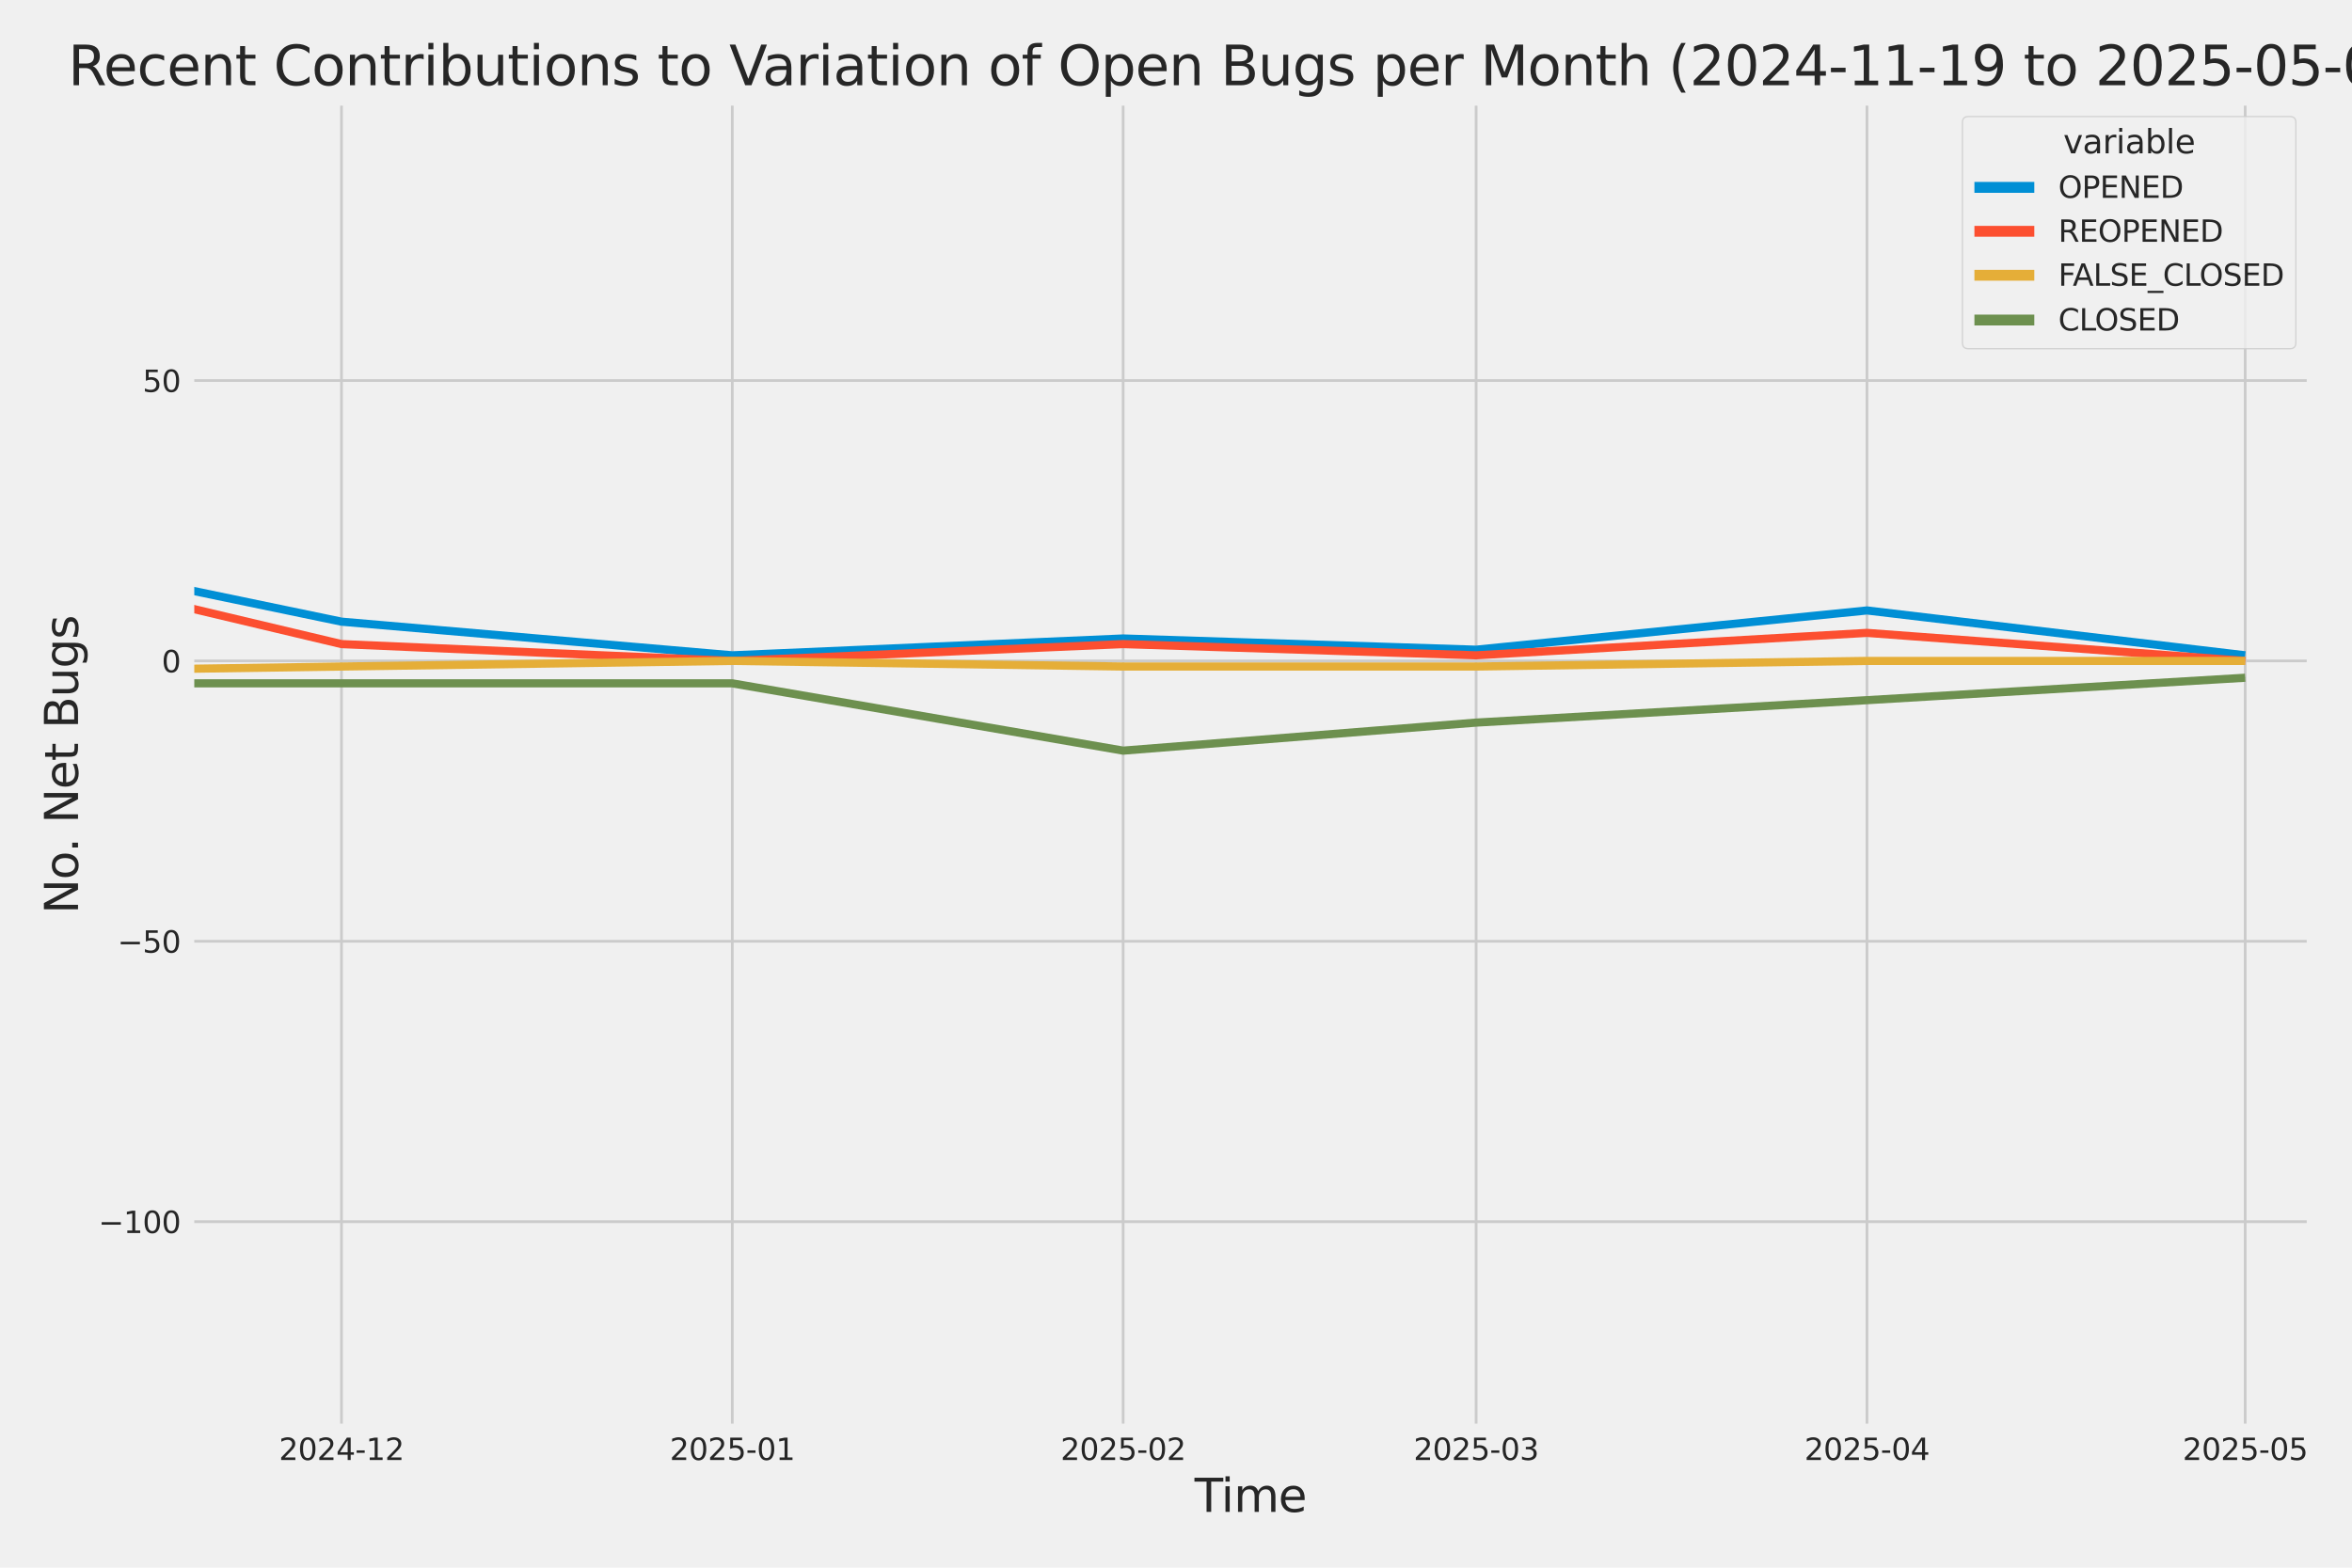<?xml version="1.0" encoding="utf-8" standalone="no"?>
<!DOCTYPE svg PUBLIC "-//W3C//DTD SVG 1.1//EN"
  "http://www.w3.org/Graphics/SVG/1.1/DTD/svg11.dtd">
<svg xmlns:xlink="http://www.w3.org/1999/xlink" width="864pt" height="576pt" viewBox="0 0 864 576" xmlns="http://www.w3.org/2000/svg" version="1.1">
 <defs>
  <style type="text/css">*{stroke-linejoin: round; stroke-linecap: butt}</style>
 </defs>
 <g id="figure_1">
  <g id="patch_1">
   <path d="M 0 576 
L 864 576 
L 864 0 
L 0 0 
z
" style="fill: #f0f0f0"/>
  </g>
  <g id="axes_1">
   <g id="patch_2">
    <path d="M 69.87 524.58 
L 848.88 524.58 
L 848.88 37.32 
L 69.87 37.32 
z
" style="fill: #f0f0f0"/>
   </g>
   <g id="matplotlib.axis_1">
    <g id="xtick_1">
     <g id="line2d_1">
      <path d="M 125.445 524.58 
L 125.445 37.32 
" clip-path="url(#p276706353c)" style="fill: none; stroke: #cbcbcb"/>
     </g>
     <g id="text_1">
      <!-- 2024-12 -->
      <g style="fill: #262626" transform="translate(102.464 536.438)scale(0.11 -0.11)">
       <defs>
        <path id="DejaVuSans-32" d="M 1228 531 
L 3431 531 
L 3431 0 
L 469 0 
L 469 531 
Q 828 903 1448 1529 
Q 2069 2156 2228 2338 
Q 2531 2678 2651 2914 
Q 2772 3150 2772 3378 
Q 2772 3750 2511 3984 
Q 2250 4219 1831 4219 
Q 1534 4219 1204 4116 
Q 875 4013 500 3803 
L 500 4441 
Q 881 4594 1212 4672 
Q 1544 4750 1819 4750 
Q 2544 4750 2975 4387 
Q 3406 4025 3406 3419 
Q 3406 3131 3298 2873 
Q 3191 2616 2906 2266 
Q 2828 2175 2409 1742 
Q 1991 1309 1228 531 
z
" transform="scale(0.016)"/>
        <path id="DejaVuSans-30" d="M 2034 4250 
Q 1547 4250 1301 3770 
Q 1056 3291 1056 2328 
Q 1056 1369 1301 889 
Q 1547 409 2034 409 
Q 2525 409 2770 889 
Q 3016 1369 3016 2328 
Q 3016 3291 2770 3770 
Q 2525 4250 2034 4250 
z
M 2034 4750 
Q 2819 4750 3233 4129 
Q 3647 3509 3647 2328 
Q 3647 1150 3233 529 
Q 2819 -91 2034 -91 
Q 1250 -91 836 529 
Q 422 1150 422 2328 
Q 422 3509 836 4129 
Q 1250 4750 2034 4750 
z
" transform="scale(0.016)"/>
        <path id="DejaVuSans-34" d="M 2419 4116 
L 825 1625 
L 2419 1625 
L 2419 4116 
z
M 2253 4666 
L 3047 4666 
L 3047 1625 
L 3713 1625 
L 3713 1100 
L 3047 1100 
L 3047 0 
L 2419 0 
L 2419 1100 
L 313 1100 
L 313 1709 
L 2253 4666 
z
" transform="scale(0.016)"/>
        <path id="DejaVuSans-2d" d="M 313 2009 
L 1997 2009 
L 1997 1497 
L 313 1497 
L 313 2009 
z
" transform="scale(0.016)"/>
        <path id="DejaVuSans-31" d="M 794 531 
L 1825 531 
L 1825 4091 
L 703 3866 
L 703 4441 
L 1819 4666 
L 2450 4666 
L 2450 531 
L 3481 531 
L 3481 0 
L 794 0 
L 794 531 
z
" transform="scale(0.016)"/>
       </defs>
       <use xlink:href="#DejaVuSans-32"/>
       <use xlink:href="#DejaVuSans-30" x="63.623"/>
       <use xlink:href="#DejaVuSans-32" x="127.246"/>
       <use xlink:href="#DejaVuSans-34" x="190.869"/>
       <use xlink:href="#DejaVuSans-2d" x="254.492"/>
       <use xlink:href="#DejaVuSans-31" x="290.576"/>
       <use xlink:href="#DejaVuSans-32" x="354.199"/>
      </g>
     </g>
    </g>
    <g id="xtick_2">
     <g id="line2d_2">
      <path d="M 269.012 524.58 
L 269.012 37.32 
" clip-path="url(#p276706353c)" style="fill: none; stroke: #cbcbcb"/>
     </g>
     <g id="text_2">
      <!-- 2025-01 -->
      <g style="fill: #262626" transform="translate(246.032 536.438)scale(0.11 -0.11)">
       <defs>
        <path id="DejaVuSans-35" d="M 691 4666 
L 3169 4666 
L 3169 4134 
L 1269 4134 
L 1269 2991 
Q 1406 3038 1543 3061 
Q 1681 3084 1819 3084 
Q 2600 3084 3056 2656 
Q 3513 2228 3513 1497 
Q 3513 744 3044 326 
Q 2575 -91 1722 -91 
Q 1428 -91 1123 -41 
Q 819 9 494 109 
L 494 744 
Q 775 591 1075 516 
Q 1375 441 1709 441 
Q 2250 441 2565 725 
Q 2881 1009 2881 1497 
Q 2881 1984 2565 2268 
Q 2250 2553 1709 2553 
Q 1456 2553 1204 2497 
Q 953 2441 691 2322 
L 691 4666 
z
" transform="scale(0.016)"/>
       </defs>
       <use xlink:href="#DejaVuSans-32"/>
       <use xlink:href="#DejaVuSans-30" x="63.623"/>
       <use xlink:href="#DejaVuSans-32" x="127.246"/>
       <use xlink:href="#DejaVuSans-35" x="190.869"/>
       <use xlink:href="#DejaVuSans-2d" x="254.492"/>
       <use xlink:href="#DejaVuSans-30" x="290.576"/>
       <use xlink:href="#DejaVuSans-31" x="354.199"/>
      </g>
     </g>
    </g>
    <g id="xtick_3">
     <g id="line2d_3">
      <path d="M 412.58 524.58 
L 412.58 37.32 
" clip-path="url(#p276706353c)" style="fill: none; stroke: #cbcbcb"/>
     </g>
     <g id="text_3">
      <!-- 2025-02 -->
      <g style="fill: #262626" transform="translate(389.6 536.438)scale(0.11 -0.11)">
       <use xlink:href="#DejaVuSans-32"/>
       <use xlink:href="#DejaVuSans-30" x="63.623"/>
       <use xlink:href="#DejaVuSans-32" x="127.246"/>
       <use xlink:href="#DejaVuSans-35" x="190.869"/>
       <use xlink:href="#DejaVuSans-2d" x="254.492"/>
       <use xlink:href="#DejaVuSans-30" x="290.576"/>
       <use xlink:href="#DejaVuSans-32" x="354.199"/>
      </g>
     </g>
    </g>
    <g id="xtick_4">
     <g id="line2d_4">
      <path d="M 542.254 524.58 
L 542.254 37.32 
" clip-path="url(#p276706353c)" style="fill: none; stroke: #cbcbcb"/>
     </g>
     <g id="text_4">
      <!-- 2025-03 -->
      <g style="fill: #262626" transform="translate(519.274 536.438)scale(0.11 -0.11)">
       <defs>
        <path id="DejaVuSans-33" d="M 2597 2516 
Q 3050 2419 3304 2112 
Q 3559 1806 3559 1356 
Q 3559 666 3084 287 
Q 2609 -91 1734 -91 
Q 1441 -91 1130 -33 
Q 819 25 488 141 
L 488 750 
Q 750 597 1062 519 
Q 1375 441 1716 441 
Q 2309 441 2620 675 
Q 2931 909 2931 1356 
Q 2931 1769 2642 2001 
Q 2353 2234 1838 2234 
L 1294 2234 
L 1294 2753 
L 1863 2753 
Q 2328 2753 2575 2939 
Q 2822 3125 2822 3475 
Q 2822 3834 2567 4026 
Q 2313 4219 1838 4219 
Q 1578 4219 1281 4162 
Q 984 4106 628 3988 
L 628 4550 
Q 988 4650 1302 4700 
Q 1616 4750 1894 4750 
Q 2613 4750 3031 4423 
Q 3450 4097 3450 3541 
Q 3450 3153 3228 2886 
Q 3006 2619 2597 2516 
z
" transform="scale(0.016)"/>
       </defs>
       <use xlink:href="#DejaVuSans-32"/>
       <use xlink:href="#DejaVuSans-30" x="63.623"/>
       <use xlink:href="#DejaVuSans-32" x="127.246"/>
       <use xlink:href="#DejaVuSans-35" x="190.869"/>
       <use xlink:href="#DejaVuSans-2d" x="254.492"/>
       <use xlink:href="#DejaVuSans-30" x="290.576"/>
       <use xlink:href="#DejaVuSans-33" x="354.199"/>
      </g>
     </g>
    </g>
    <g id="xtick_5">
     <g id="line2d_5">
      <path d="M 685.822 524.58 
L 685.822 37.32 
" clip-path="url(#p276706353c)" style="fill: none; stroke: #cbcbcb"/>
     </g>
     <g id="text_5">
      <!-- 2025-04 -->
      <g style="fill: #262626" transform="translate(662.842 536.438)scale(0.11 -0.11)">
       <use xlink:href="#DejaVuSans-32"/>
       <use xlink:href="#DejaVuSans-30" x="63.623"/>
       <use xlink:href="#DejaVuSans-32" x="127.246"/>
       <use xlink:href="#DejaVuSans-35" x="190.869"/>
       <use xlink:href="#DejaVuSans-2d" x="254.492"/>
       <use xlink:href="#DejaVuSans-30" x="290.576"/>
       <use xlink:href="#DejaVuSans-34" x="354.199"/>
      </g>
     </g>
    </g>
    <g id="xtick_6">
     <g id="line2d_6">
      <path d="M 824.759 524.58 
L 824.759 37.32 
" clip-path="url(#p276706353c)" style="fill: none; stroke: #cbcbcb"/>
     </g>
     <g id="text_6">
      <!-- 2025-05 -->
      <g style="fill: #262626" transform="translate(801.778 536.438)scale(0.11 -0.11)">
       <use xlink:href="#DejaVuSans-32"/>
       <use xlink:href="#DejaVuSans-30" x="63.623"/>
       <use xlink:href="#DejaVuSans-32" x="127.246"/>
       <use xlink:href="#DejaVuSans-35" x="190.869"/>
       <use xlink:href="#DejaVuSans-2d" x="254.492"/>
       <use xlink:href="#DejaVuSans-30" x="290.576"/>
       <use xlink:href="#DejaVuSans-35" x="354.199"/>
      </g>
     </g>
    </g>
    <g id="text_7">
     <!-- Time -->
     <g style="fill: #262626" transform="translate(438.823 555.491)scale(0.168 -0.168)">
      <defs>
       <path id="DejaVuSans-54" d="M -19 4666 
L 3928 4666 
L 3928 4134 
L 2272 4134 
L 2272 0 
L 1638 0 
L 1638 4134 
L -19 4134 
L -19 4666 
z
" transform="scale(0.016)"/>
       <path id="DejaVuSans-69" d="M 603 3500 
L 1178 3500 
L 1178 0 
L 603 0 
L 603 3500 
z
M 603 4863 
L 1178 4863 
L 1178 4134 
L 603 4134 
L 603 4863 
z
" transform="scale(0.016)"/>
       <path id="DejaVuSans-6d" d="M 3328 2828 
Q 3544 3216 3844 3400 
Q 4144 3584 4550 3584 
Q 5097 3584 5394 3201 
Q 5691 2819 5691 2113 
L 5691 0 
L 5113 0 
L 5113 2094 
Q 5113 2597 4934 2840 
Q 4756 3084 4391 3084 
Q 3944 3084 3684 2787 
Q 3425 2491 3425 1978 
L 3425 0 
L 2847 0 
L 2847 2094 
Q 2847 2600 2669 2842 
Q 2491 3084 2119 3084 
Q 1678 3084 1418 2786 
Q 1159 2488 1159 1978 
L 1159 0 
L 581 0 
L 581 3500 
L 1159 3500 
L 1159 2956 
Q 1356 3278 1631 3431 
Q 1906 3584 2284 3584 
Q 2666 3584 2933 3390 
Q 3200 3197 3328 2828 
z
" transform="scale(0.016)"/>
       <path id="DejaVuSans-65" d="M 3597 1894 
L 3597 1613 
L 953 1613 
Q 991 1019 1311 708 
Q 1631 397 2203 397 
Q 2534 397 2845 478 
Q 3156 559 3463 722 
L 3463 178 
Q 3153 47 2828 -22 
Q 2503 -91 2169 -91 
Q 1331 -91 842 396 
Q 353 884 353 1716 
Q 353 2575 817 3079 
Q 1281 3584 2069 3584 
Q 2775 3584 3186 3129 
Q 3597 2675 3597 1894 
z
M 3022 2063 
Q 3016 2534 2758 2815 
Q 2500 3097 2075 3097 
Q 1594 3097 1305 2825 
Q 1016 2553 972 2059 
L 3022 2063 
z
" transform="scale(0.016)"/>
      </defs>
      <use xlink:href="#DejaVuSans-54"/>
      <use xlink:href="#DejaVuSans-69" x="57.959"/>
      <use xlink:href="#DejaVuSans-6d" x="85.742"/>
      <use xlink:href="#DejaVuSans-65" x="183.154"/>
     </g>
    </g>
   </g>
   <g id="matplotlib.axis_2">
    <g id="ytick_1">
     <g id="line2d_7">
      <path d="M 69.87 448.864 
L 848.88 448.864 
" clip-path="url(#p276706353c)" style="fill: none; stroke: #cbcbcb"/>
     </g>
     <g id="text_8">
      <!-- −100 -->
      <g style="fill: #262626" transform="translate(36.156 453.043)scale(0.11 -0.11)">
       <defs>
        <path id="DejaVuSans-2212" d="M 678 2272 
L 4684 2272 
L 4684 1741 
L 678 1741 
L 678 2272 
z
" transform="scale(0.016)"/>
       </defs>
       <use xlink:href="#DejaVuSans-2212"/>
       <use xlink:href="#DejaVuSans-31" x="83.789"/>
       <use xlink:href="#DejaVuSans-30" x="147.412"/>
       <use xlink:href="#DejaVuSans-30" x="211.035"/>
      </g>
     </g>
    </g>
    <g id="ytick_2">
     <g id="line2d_8">
      <path d="M 69.87 345.849 
L 848.88 345.849 
" clip-path="url(#p276706353c)" style="fill: none; stroke: #cbcbcb"/>
     </g>
     <g id="text_9">
      <!-- −50 -->
      <g style="fill: #262626" transform="translate(43.155 350.028)scale(0.11 -0.11)">
       <use xlink:href="#DejaVuSans-2212"/>
       <use xlink:href="#DejaVuSans-35" x="83.789"/>
       <use xlink:href="#DejaVuSans-30" x="147.412"/>
      </g>
     </g>
    </g>
    <g id="ytick_3">
     <g id="line2d_9">
      <path d="M 69.87 242.835 
L 848.88 242.835 
" clip-path="url(#p276706353c)" style="fill: none; stroke: #cbcbcb"/>
     </g>
     <g id="text_10">
      <!-- 0 -->
      <g style="fill: #262626" transform="translate(59.371 247.014)scale(0.11 -0.11)">
       <use xlink:href="#DejaVuSans-30"/>
      </g>
     </g>
    </g>
    <g id="ytick_4">
     <g id="line2d_10">
      <path d="M 69.87 139.82 
L 848.88 139.82 
" clip-path="url(#p276706353c)" style="fill: none; stroke: #cbcbcb"/>
     </g>
     <g id="text_11">
      <!-- 50 -->
      <g style="fill: #262626" transform="translate(52.373 143.999)scale(0.11 -0.11)">
       <use xlink:href="#DejaVuSans-35"/>
       <use xlink:href="#DejaVuSans-30" x="63.623"/>
      </g>
     </g>
    </g>
    <g id="text_12">
     <!-- No. Net Bugs -->
     <g style="fill: #262626" transform="translate(28.662 335.777)rotate(-90)scale(0.168 -0.168)">
      <defs>
       <path id="DejaVuSans-4e" d="M 628 4666 
L 1478 4666 
L 3547 763 
L 3547 4666 
L 4159 4666 
L 4159 0 
L 3309 0 
L 1241 3903 
L 1241 0 
L 628 0 
L 628 4666 
z
" transform="scale(0.016)"/>
       <path id="DejaVuSans-6f" d="M 1959 3097 
Q 1497 3097 1228 2736 
Q 959 2375 959 1747 
Q 959 1119 1226 758 
Q 1494 397 1959 397 
Q 2419 397 2687 759 
Q 2956 1122 2956 1747 
Q 2956 2369 2687 2733 
Q 2419 3097 1959 3097 
z
M 1959 3584 
Q 2709 3584 3137 3096 
Q 3566 2609 3566 1747 
Q 3566 888 3137 398 
Q 2709 -91 1959 -91 
Q 1206 -91 779 398 
Q 353 888 353 1747 
Q 353 2609 779 3096 
Q 1206 3584 1959 3584 
z
" transform="scale(0.016)"/>
       <path id="DejaVuSans-2e" d="M 684 794 
L 1344 794 
L 1344 0 
L 684 0 
L 684 794 
z
" transform="scale(0.016)"/>
       <path id="DejaVuSans-20" transform="scale(0.016)"/>
       <path id="DejaVuSans-74" d="M 1172 4494 
L 1172 3500 
L 2356 3500 
L 2356 3053 
L 1172 3053 
L 1172 1153 
Q 1172 725 1289 603 
Q 1406 481 1766 481 
L 2356 481 
L 2356 0 
L 1766 0 
Q 1100 0 847 248 
Q 594 497 594 1153 
L 594 3053 
L 172 3053 
L 172 3500 
L 594 3500 
L 594 4494 
L 1172 4494 
z
" transform="scale(0.016)"/>
       <path id="DejaVuSans-42" d="M 1259 2228 
L 1259 519 
L 2272 519 
Q 2781 519 3026 730 
Q 3272 941 3272 1375 
Q 3272 1813 3026 2020 
Q 2781 2228 2272 2228 
L 1259 2228 
z
M 1259 4147 
L 1259 2741 
L 2194 2741 
Q 2656 2741 2882 2914 
Q 3109 3088 3109 3444 
Q 3109 3797 2882 3972 
Q 2656 4147 2194 4147 
L 1259 4147 
z
M 628 4666 
L 2241 4666 
Q 2963 4666 3353 4366 
Q 3744 4066 3744 3513 
Q 3744 3084 3544 2831 
Q 3344 2578 2956 2516 
Q 3422 2416 3680 2098 
Q 3938 1781 3938 1306 
Q 3938 681 3513 340 
Q 3088 0 2303 0 
L 628 0 
L 628 4666 
z
" transform="scale(0.016)"/>
       <path id="DejaVuSans-75" d="M 544 1381 
L 544 3500 
L 1119 3500 
L 1119 1403 
Q 1119 906 1312 657 
Q 1506 409 1894 409 
Q 2359 409 2629 706 
Q 2900 1003 2900 1516 
L 2900 3500 
L 3475 3500 
L 3475 0 
L 2900 0 
L 2900 538 
Q 2691 219 2414 64 
Q 2138 -91 1772 -91 
Q 1169 -91 856 284 
Q 544 659 544 1381 
z
M 1991 3584 
L 1991 3584 
z
" transform="scale(0.016)"/>
       <path id="DejaVuSans-67" d="M 2906 1791 
Q 2906 2416 2648 2759 
Q 2391 3103 1925 3103 
Q 1463 3103 1205 2759 
Q 947 2416 947 1791 
Q 947 1169 1205 825 
Q 1463 481 1925 481 
Q 2391 481 2648 825 
Q 2906 1169 2906 1791 
z
M 3481 434 
Q 3481 -459 3084 -895 
Q 2688 -1331 1869 -1331 
Q 1566 -1331 1297 -1286 
Q 1028 -1241 775 -1147 
L 775 -588 
Q 1028 -725 1275 -790 
Q 1522 -856 1778 -856 
Q 2344 -856 2625 -561 
Q 2906 -266 2906 331 
L 2906 616 
Q 2728 306 2450 153 
Q 2172 0 1784 0 
Q 1141 0 747 490 
Q 353 981 353 1791 
Q 353 2603 747 3093 
Q 1141 3584 1784 3584 
Q 2172 3584 2450 3431 
Q 2728 3278 2906 2969 
L 2906 3500 
L 3481 3500 
L 3481 434 
z
" transform="scale(0.016)"/>
       <path id="DejaVuSans-73" d="M 2834 3397 
L 2834 2853 
Q 2591 2978 2328 3040 
Q 2066 3103 1784 3103 
Q 1356 3103 1142 2972 
Q 928 2841 928 2578 
Q 928 2378 1081 2264 
Q 1234 2150 1697 2047 
L 1894 2003 
Q 2506 1872 2764 1633 
Q 3022 1394 3022 966 
Q 3022 478 2636 193 
Q 2250 -91 1575 -91 
Q 1294 -91 989 -36 
Q 684 19 347 128 
L 347 722 
Q 666 556 975 473 
Q 1284 391 1588 391 
Q 1994 391 2212 530 
Q 2431 669 2431 922 
Q 2431 1156 2273 1281 
Q 2116 1406 1581 1522 
L 1381 1569 
Q 847 1681 609 1914 
Q 372 2147 372 2553 
Q 372 3047 722 3315 
Q 1072 3584 1716 3584 
Q 2034 3584 2315 3537 
Q 2597 3491 2834 3397 
z
" transform="scale(0.016)"/>
      </defs>
      <use xlink:href="#DejaVuSans-4e"/>
      <use xlink:href="#DejaVuSans-6f" x="74.805"/>
      <use xlink:href="#DejaVuSans-2e" x="134.236"/>
      <use xlink:href="#DejaVuSans-20" x="166.023"/>
      <use xlink:href="#DejaVuSans-4e" x="197.811"/>
      <use xlink:href="#DejaVuSans-65" x="272.615"/>
      <use xlink:href="#DejaVuSans-74" x="334.139"/>
      <use xlink:href="#DejaVuSans-20" x="373.348"/>
      <use xlink:href="#DejaVuSans-42" x="405.135"/>
      <use xlink:href="#DejaVuSans-75" x="473.738"/>
      <use xlink:href="#DejaVuSans-67" x="537.117"/>
      <use xlink:href="#DejaVuSans-73" x="600.594"/>
     </g>
    </g>
   </g>
   <g id="PolyCollection_1">
    <path d="M -14254.492 228.412 
L -14254.492 228.412 
L -14115.555 226.352 
L -13971.987 230.473 
L -13828.42 238.714 
L -13689.483 162.483 
L -13545.915 189.267 
L -13406.979 185.146 
L -13263.411 213.99 
L -13119.843 121.277 
L -12990.169 207.809 
L -12846.601 185.146 
L -12707.664 205.749 
L -12564.097 189.267 
L -12425.16 172.784 
L -12281.592 220.171 
L -12138.024 218.111 
L -11999.088 224.292 
L -11855.52 98.614 
L -11716.584 176.905 
L -11573.016 220.171 
L -11429.448 224.292 
L -11299.774 226.352 
L -11156.206 230.473 
L -11017.269 211.93 
L -10873.702 213.99 
L -10734.765 216.051 
L -10591.197 220.171 
L -10447.629 216.051 
L -10308.693 230.473 
L -10165.125 170.724 
L -10026.188 183.086 
L -9882.621 216.051 
L -9739.053 230.473 
L -9609.379 203.689 
L -9465.811 201.629 
L -9326.874 193.387 
L -9183.306 148.061 
L -9044.37 98.614 
L -8900.802 193.387 
L -8757.234 191.327 
L -8618.298 203.689 
L -8474.73 205.749 
L -8335.793 158.362 
L -8192.226 84.192 
L -8048.658 197.508 
L -7914.352 209.87 
L -7770.785 183.086 
L -7631.848 226.352 
L -7488.28 176.905 
L -7349.344 183.086 
L -7205.776 110.976 
L -7062.208 199.568 
L -6923.271 150.121 
L -6779.704 168.664 
L -6640.767 181.026 
L -6497.199 59.468 
L -6353.631 164.543 
L -6223.957 178.965 
L -6080.389 158.362 
L -5941.453 172.784 
L -5797.885 170.724 
L -5658.948 172.784 
L -5515.381 166.604 
L -5371.813 185.146 
L -5232.876 178.965 
L -5089.308 139.82 
L -4950.372 61.528 
L -4806.804 187.207 
L -4663.236 172.784 
L -4533.562 205.749 
L -4389.994 92.433 
L -4251.058 106.855 
L -4107.49 170.724 
L -3968.553 127.458 
L -3824.986 160.423 
L -3681.418 185.146 
L -3542.481 187.207 
L -3398.913 205.749 
L -3259.977 209.87 
L -3116.409 226.352 
L -2972.841 216.051 
L -2843.167 220.171 
L -2699.599 216.051 
L -2560.663 220.171 
L -2417.095 220.171 
L -2278.158 205.749 
L -2134.591 218.111 
L -1991.023 228.412 
L -1852.086 236.654 
L -1708.518 222.232 
L -1569.582 197.508 
L -1426.014 213.99 
L -1282.446 238.714 
L -1148.141 242.835 
L -1004.573 187.207 
L -865.636 228.412 
L -722.069 193.387 
L -583.132 230.473 
L -439.564 240.774 
L -295.996 240.774 
L -157.06 238.714 
L -13.492 199.568 
L 125.445 228.412 
L 269.012 240.774 
L 412.58 234.593 
L 542.254 238.714 
L 685.822 224.292 
L 824.759 240.774 
L 824.759 240.774 
L 824.759 240.774 
L 685.822 224.292 
L 542.254 238.714 
L 412.58 234.593 
L 269.012 240.774 
L 125.445 228.412 
L -13.492 199.568 
L -157.06 238.714 
L -295.996 240.774 
L -439.564 240.774 
L -583.132 230.473 
L -722.069 193.387 
L -865.636 228.412 
L -1004.573 187.207 
L -1148.141 242.835 
L -1282.446 238.714 
L -1426.014 213.99 
L -1569.582 197.508 
L -1708.518 222.232 
L -1852.086 236.654 
L -1991.023 228.412 
L -2134.591 218.111 
L -2278.158 205.749 
L -2417.095 220.171 
L -2560.663 220.171 
L -2699.599 216.051 
L -2843.167 220.171 
L -2972.841 216.051 
L -3116.409 226.352 
L -3259.977 209.87 
L -3398.913 205.749 
L -3542.481 187.207 
L -3681.418 185.146 
L -3824.986 160.423 
L -3968.553 127.458 
L -4107.49 170.724 
L -4251.058 106.855 
L -4389.994 92.433 
L -4533.562 205.749 
L -4663.236 172.784 
L -4806.804 187.207 
L -4950.372 61.528 
L -5089.308 139.82 
L -5232.876 178.965 
L -5371.813 185.146 
L -5515.381 166.604 
L -5658.948 172.784 
L -5797.885 170.724 
L -5941.453 172.784 
L -6080.389 158.362 
L -6223.957 178.965 
L -6353.631 164.543 
L -6497.199 59.468 
L -6640.767 181.026 
L -6779.704 168.664 
L -6923.271 150.121 
L -7062.208 199.568 
L -7205.776 110.976 
L -7349.344 183.086 
L -7488.28 176.905 
L -7631.848 226.352 
L -7770.785 183.086 
L -7914.352 209.87 
L -8048.658 197.508 
L -8192.226 84.192 
L -8335.793 158.362 
L -8474.73 205.749 
L -8618.298 203.689 
L -8757.234 191.327 
L -8900.802 193.387 
L -9044.37 98.614 
L -9183.306 148.061 
L -9326.874 193.387 
L -9465.811 201.629 
L -9609.379 203.689 
L -9739.053 230.473 
L -9882.621 216.051 
L -10026.188 183.086 
L -10165.125 170.724 
L -10308.693 230.473 
L -10447.629 216.051 
L -10591.197 220.171 
L -10734.765 216.051 
L -10873.702 213.99 
L -11017.269 211.93 
L -11156.206 230.473 
L -11299.774 226.352 
L -11429.448 224.292 
L -11573.016 220.171 
L -11716.584 176.905 
L -11855.52 98.614 
L -11999.088 224.292 
L -12138.024 218.111 
L -12281.592 220.171 
L -12425.16 172.784 
L -12564.097 189.267 
L -12707.664 205.749 
L -12846.601 185.146 
L -12990.169 207.809 
L -13119.843 121.277 
L -13263.411 213.99 
L -13406.979 185.146 
L -13545.915 189.267 
L -13689.483 162.483 
L -13828.42 238.714 
L -13971.987 230.473 
L -14115.555 226.352 
L -14254.492 228.412 
z
" clip-path="url(#p276706353c)" style="fill: #008fd5; fill-opacity: 0.2; stroke: #008fd5; stroke-opacity: 0.2; stroke-width: 0.5"/>
   </g>
   <g id="PolyCollection_2">
    <path d="M -14254.492 242.835 
L -14254.492 242.835 
L -14115.555 242.835 
L -13971.987 242.835 
L -13828.42 242.835 
L -13689.483 242.835 
L -13545.915 236.654 
L -13406.979 242.835 
L -13263.411 242.835 
L -13119.843 236.654 
L -12990.169 242.835 
L -12846.601 242.835 
L -12707.664 238.714 
L -12564.097 242.835 
L -12425.16 240.774 
L -12281.592 242.835 
L -12138.024 238.714 
L -11999.088 240.774 
L -11855.52 207.809 
L -11716.584 230.473 
L -11573.016 242.835 
L -11429.448 242.835 
L -11299.774 242.835 
L -11156.206 242.835 
L -11017.269 242.835 
L -10873.702 240.774 
L -10734.765 242.835 
L -10591.197 242.835 
L -10447.629 238.714 
L -10308.693 238.714 
L -10165.125 242.835 
L -10026.188 242.835 
L -9882.621 238.714 
L -9739.053 242.835 
L -9609.379 236.654 
L -9465.811 242.835 
L -9326.874 242.835 
L -9183.306 230.473 
L -9044.37 218.111 
L -8900.802 238.714 
L -8757.234 240.774 
L -8618.298 240.774 
L -8474.73 232.533 
L -8335.793 238.714 
L -8192.226 224.292 
L -8048.658 242.835 
L -7914.352 242.835 
L -7770.785 240.774 
L -7631.848 242.835 
L -7488.28 242.835 
L -7349.344 238.714 
L -7205.776 236.654 
L -7062.208 238.714 
L -6923.271 242.835 
L -6779.704 234.593 
L -6640.767 232.533 
L -6497.199 240.774 
L -6353.631 234.593 
L -6223.957 232.533 
L -6080.389 218.111 
L -5941.453 224.292 
L -5797.885 240.774 
L -5658.948 240.774 
L -5515.381 236.654 
L -5371.813 234.593 
L -5232.876 242.835 
L -5089.308 213.99 
L -4950.372 242.835 
L -4806.804 216.051 
L -4663.236 240.774 
L -4533.562 234.593 
L -4389.994 234.593 
L -4251.058 232.533 
L -4107.49 242.835 
L -3968.553 201.629 
L -3824.986 230.473 
L -3681.418 232.533 
L -3542.481 224.292 
L -3398.913 226.352 
L -3259.977 224.292 
L -3116.409 240.774 
L -2972.841 232.533 
L -2843.167 238.714 
L -2699.599 230.473 
L -2560.663 242.835 
L -2417.095 234.593 
L -2278.158 240.774 
L -2134.591 242.835 
L -1991.023 242.835 
L -1852.086 242.835 
L -1708.518 242.835 
L -1569.582 242.835 
L -1426.014 242.835 
L -1282.446 242.835 
L -1148.141 242.835 
L -1004.573 242.835 
L -865.636 238.714 
L -722.069 203.689 
L -583.132 232.533 
L -439.564 240.774 
L -295.996 240.774 
L -157.06 242.835 
L -13.492 203.689 
L 125.445 236.654 
L 269.012 242.835 
L 412.58 236.654 
L 542.254 240.774 
L 685.822 232.533 
L 824.759 242.835 
L 824.759 242.835 
L 824.759 242.835 
L 685.822 232.533 
L 542.254 240.774 
L 412.58 236.654 
L 269.012 242.835 
L 125.445 236.654 
L -13.492 203.689 
L -157.06 242.835 
L -295.996 240.774 
L -439.564 240.774 
L -583.132 232.533 
L -722.069 203.689 
L -865.636 238.714 
L -1004.573 242.835 
L -1148.141 242.835 
L -1282.446 242.835 
L -1426.014 242.835 
L -1569.582 242.835 
L -1708.518 242.835 
L -1852.086 242.835 
L -1991.023 242.835 
L -2134.591 242.835 
L -2278.158 240.774 
L -2417.095 234.593 
L -2560.663 242.835 
L -2699.599 230.473 
L -2843.167 238.714 
L -2972.841 232.533 
L -3116.409 240.774 
L -3259.977 224.292 
L -3398.913 226.352 
L -3542.481 224.292 
L -3681.418 232.533 
L -3824.986 230.473 
L -3968.553 201.629 
L -4107.49 242.835 
L -4251.058 232.533 
L -4389.994 234.593 
L -4533.562 234.593 
L -4663.236 240.774 
L -4806.804 216.051 
L -4950.372 242.835 
L -5089.308 213.99 
L -5232.876 242.835 
L -5371.813 234.593 
L -5515.381 236.654 
L -5658.948 240.774 
L -5797.885 240.774 
L -5941.453 224.292 
L -6080.389 218.111 
L -6223.957 232.533 
L -6353.631 234.593 
L -6497.199 240.774 
L -6640.767 232.533 
L -6779.704 234.593 
L -6923.271 242.835 
L -7062.208 238.714 
L -7205.776 236.654 
L -7349.344 238.714 
L -7488.28 242.835 
L -7631.848 242.835 
L -7770.785 240.774 
L -7914.352 242.835 
L -8048.658 242.835 
L -8192.226 224.292 
L -8335.793 238.714 
L -8474.73 232.533 
L -8618.298 240.774 
L -8757.234 240.774 
L -8900.802 238.714 
L -9044.37 218.111 
L -9183.306 230.473 
L -9326.874 242.835 
L -9465.811 242.835 
L -9609.379 236.654 
L -9739.053 242.835 
L -9882.621 238.714 
L -10026.188 242.835 
L -10165.125 242.835 
L -10308.693 238.714 
L -10447.629 238.714 
L -10591.197 242.835 
L -10734.765 242.835 
L -10873.702 240.774 
L -11017.269 242.835 
L -11156.206 242.835 
L -11299.774 242.835 
L -11429.448 242.835 
L -11573.016 242.835 
L -11716.584 230.473 
L -11855.52 207.809 
L -11999.088 240.774 
L -12138.024 238.714 
L -12281.592 242.835 
L -12425.16 240.774 
L -12564.097 242.835 
L -12707.664 238.714 
L -12846.601 242.835 
L -12990.169 242.835 
L -13119.843 236.654 
L -13263.411 242.835 
L -13406.979 242.835 
L -13545.915 236.654 
L -13689.483 242.835 
L -13828.42 242.835 
L -13971.987 242.835 
L -14115.555 242.835 
L -14254.492 242.835 
z
" clip-path="url(#p276706353c)" style="fill: #fc4f30; fill-opacity: 0.2; stroke: #fc4f30; stroke-opacity: 0.2; stroke-width: 0.5"/>
   </g>
   <g id="PolyCollection_3">
    <path d="M -14254.492 242.835 
L -14254.492 242.835 
L -14115.555 242.835 
L -13971.987 242.835 
L -13828.42 242.835 
L -13689.483 242.835 
L -13545.915 246.955 
L -13406.979 242.835 
L -13263.411 242.835 
L -13119.843 246.955 
L -12990.169 242.835 
L -12846.601 242.835 
L -12707.664 246.955 
L -12564.097 242.835 
L -12425.16 242.835 
L -12281.592 242.835 
L -12138.024 244.895 
L -11999.088 244.895 
L -11855.52 269.618 
L -11716.584 246.955 
L -11573.016 242.835 
L -11429.448 242.835 
L -11299.774 242.835 
L -11156.206 242.835 
L -11017.269 242.835 
L -10873.702 244.895 
L -10734.765 242.835 
L -10591.197 242.835 
L -10447.629 244.895 
L -10308.693 244.895 
L -10165.125 242.835 
L -10026.188 242.835 
L -9882.621 242.835 
L -9739.053 242.835 
L -9609.379 246.955 
L -9465.811 242.835 
L -9326.874 242.835 
L -9183.306 251.076 
L -9044.37 265.498 
L -8900.802 246.955 
L -8757.234 244.895 
L -8618.298 242.835 
L -8474.73 246.955 
L -8335.793 246.955 
L -8192.226 257.257 
L -8048.658 242.835 
L -7914.352 242.835 
L -7770.785 244.895 
L -7631.848 242.835 
L -7488.28 242.835 
L -7349.344 242.835 
L -7205.776 249.015 
L -7062.208 244.895 
L -6923.271 242.835 
L -6779.704 249.015 
L -6640.767 242.835 
L -6497.199 244.895 
L -6353.631 246.955 
L -6223.957 251.076 
L -6080.389 255.196 
L -5941.453 255.196 
L -5797.885 244.895 
L -5658.948 244.895 
L -5515.381 246.955 
L -5371.813 244.895 
L -5232.876 242.835 
L -5089.308 257.257 
L -4950.372 242.835 
L -4806.804 253.136 
L -4663.236 244.895 
L -4533.562 251.076 
L -4389.994 246.955 
L -4251.058 246.955 
L -4107.49 242.835 
L -3968.553 281.98 
L -3824.986 249.015 
L -3681.418 249.015 
L -3542.481 251.076 
L -3398.913 246.955 
L -3259.977 257.257 
L -3116.409 244.895 
L -2972.841 244.895 
L -2843.167 242.835 
L -2699.599 251.076 
L -2560.663 242.835 
L -2417.095 244.895 
L -2278.158 242.835 
L -2134.591 242.835 
L -1991.023 242.835 
L -1852.086 242.835 
L -1708.518 242.835 
L -1569.582 242.835 
L -1426.014 242.835 
L -1282.446 242.835 
L -1148.141 242.835 
L -1004.573 242.835 
L -865.636 246.955 
L -722.069 246.955 
L -583.132 244.895 
L -439.564 242.835 
L -295.996 244.895 
L -157.06 242.835 
L -13.492 246.955 
L 125.445 244.895 
L 269.012 242.835 
L 412.58 244.895 
L 542.254 244.895 
L 685.822 242.835 
L 824.759 242.835 
L 824.759 242.835 
L 824.759 242.835 
L 685.822 242.835 
L 542.254 244.895 
L 412.58 244.895 
L 269.012 242.835 
L 125.445 244.895 
L -13.492 246.955 
L -157.06 242.835 
L -295.996 244.895 
L -439.564 242.835 
L -583.132 244.895 
L -722.069 246.955 
L -865.636 246.955 
L -1004.573 242.835 
L -1148.141 242.835 
L -1282.446 242.835 
L -1426.014 242.835 
L -1569.582 242.835 
L -1708.518 242.835 
L -1852.086 242.835 
L -1991.023 242.835 
L -2134.591 242.835 
L -2278.158 242.835 
L -2417.095 244.895 
L -2560.663 242.835 
L -2699.599 251.076 
L -2843.167 242.835 
L -2972.841 244.895 
L -3116.409 244.895 
L -3259.977 257.257 
L -3398.913 246.955 
L -3542.481 251.076 
L -3681.418 249.015 
L -3824.986 249.015 
L -3968.553 281.98 
L -4107.49 242.835 
L -4251.058 246.955 
L -4389.994 246.955 
L -4533.562 251.076 
L -4663.236 244.895 
L -4806.804 253.136 
L -4950.372 242.835 
L -5089.308 257.257 
L -5232.876 242.835 
L -5371.813 244.895 
L -5515.381 246.955 
L -5658.948 244.895 
L -5797.885 244.895 
L -5941.453 255.196 
L -6080.389 255.196 
L -6223.957 251.076 
L -6353.631 246.955 
L -6497.199 244.895 
L -6640.767 242.835 
L -6779.704 249.015 
L -6923.271 242.835 
L -7062.208 244.895 
L -7205.776 249.015 
L -7349.344 242.835 
L -7488.28 242.835 
L -7631.848 242.835 
L -7770.785 244.895 
L -7914.352 242.835 
L -8048.658 242.835 
L -8192.226 257.257 
L -8335.793 246.955 
L -8474.73 246.955 
L -8618.298 242.835 
L -8757.234 244.895 
L -8900.802 246.955 
L -9044.37 265.498 
L -9183.306 251.076 
L -9326.874 242.835 
L -9465.811 242.835 
L -9609.379 246.955 
L -9739.053 242.835 
L -9882.621 242.835 
L -10026.188 242.835 
L -10165.125 242.835 
L -10308.693 244.895 
L -10447.629 244.895 
L -10591.197 242.835 
L -10734.765 242.835 
L -10873.702 244.895 
L -11017.269 242.835 
L -11156.206 242.835 
L -11299.774 242.835 
L -11429.448 242.835 
L -11573.016 242.835 
L -11716.584 246.955 
L -11855.52 269.618 
L -11999.088 244.895 
L -12138.024 244.895 
L -12281.592 242.835 
L -12425.16 242.835 
L -12564.097 242.835 
L -12707.664 246.955 
L -12846.601 242.835 
L -12990.169 242.835 
L -13119.843 246.955 
L -13263.411 242.835 
L -13406.979 242.835 
L -13545.915 246.955 
L -13689.483 242.835 
L -13828.42 242.835 
L -13971.987 242.835 
L -14115.555 242.835 
L -14254.492 242.835 
z
" clip-path="url(#p276706353c)" style="fill: #e5ae38; fill-opacity: 0.2; stroke: #e5ae38; stroke-opacity: 0.2; stroke-width: 0.5"/>
   </g>
   <g id="PolyCollection_4">
    <path d="M -14254.492 249.015 
L -14254.492 249.015 
L -14115.555 259.317 
L -13971.987 246.955 
L -13828.42 242.835 
L -13689.483 288.161 
L -13545.915 300.523 
L -13406.979 265.498 
L -13263.411 269.618 
L -13119.843 331.427 
L -12990.169 290.221 
L -12846.601 312.885 
L -12707.664 277.86 
L -12564.097 298.463 
L -12425.16 284.04 
L -12281.592 255.196 
L -12138.024 253.136 
L -11999.088 253.136 
L -11855.52 407.658 
L -11716.584 261.377 
L -11573.016 255.196 
L -11429.448 244.895 
L -11299.774 249.015 
L -11156.206 244.895 
L -11017.269 358.211 
L -10873.702 255.196 
L -10734.765 249.015 
L -10591.197 249.015 
L -10447.629 269.618 
L -10308.693 257.257 
L -10165.125 263.437 
L -10026.188 294.342 
L -9882.621 257.257 
L -9739.053 261.377 
L -9609.379 281.98 
L -9465.811 263.437 
L -9326.874 265.498 
L -9183.306 306.704 
L -9044.37 420.02 
L -8900.802 310.824 
L -8757.234 296.402 
L -8618.298 259.317 
L -8474.73 265.498 
L -8335.793 341.729 
L -8192.226 422.08 
L -8048.658 269.618 
L -7914.352 279.92 
L -7770.785 277.86 
L -7631.848 288.161 
L -7488.28 306.704 
L -7349.344 395.296 
L -7205.776 347.91 
L -7062.208 261.377 
L -6923.271 308.764 
L -6779.704 380.874 
L -6640.767 269.618 
L -6497.199 284.04 
L -6353.631 325.246 
L -6223.957 308.764 
L -6080.389 302.583 
L -5941.453 339.668 
L -5797.885 296.402 
L -5658.948 413.839 
L -5515.381 312.885 
L -5371.813 360.271 
L -5232.876 310.824 
L -5089.308 308.764 
L -4950.372 436.502 
L -4806.804 319.065 
L -4663.236 308.764 
L -4533.562 277.86 
L -4389.994 319.065 
L -4251.058 317.005 
L -4107.49 387.055 
L -3968.553 502.432 
L -3824.986 286.101 
L -3681.418 319.065 
L -3542.481 335.548 
L -3398.913 267.558 
L -3259.977 308.764 
L -3116.409 298.463 
L -2972.841 279.92 
L -2843.167 261.377 
L -2699.599 277.86 
L -2560.663 246.955 
L -2417.095 251.076 
L -2278.158 275.799 
L -2134.591 277.86 
L -1991.023 257.257 
L -1852.086 246.955 
L -1708.518 246.955 
L -1569.582 281.98 
L -1426.014 242.835 
L -1282.446 253.136 
L -1148.141 255.196 
L -1004.573 267.558 
L -865.636 343.789 
L -722.069 263.437 
L -583.132 317.005 
L -439.564 249.015 
L -295.996 263.437 
L -157.06 269.618 
L -13.492 251.076 
L 125.445 251.076 
L 269.012 251.076 
L 412.58 275.799 
L 542.254 265.498 
L 685.822 257.257 
L 824.759 249.015 
L 824.759 249.015 
L 824.759 249.015 
L 685.822 257.257 
L 542.254 265.498 
L 412.58 275.799 
L 269.012 251.076 
L 125.445 251.076 
L -13.492 251.076 
L -157.06 269.618 
L -295.996 263.437 
L -439.564 249.015 
L -583.132 317.005 
L -722.069 263.437 
L -865.636 343.789 
L -1004.573 267.558 
L -1148.141 255.196 
L -1282.446 253.136 
L -1426.014 242.835 
L -1569.582 281.98 
L -1708.518 246.955 
L -1852.086 246.955 
L -1991.023 257.257 
L -2134.591 277.86 
L -2278.158 275.799 
L -2417.095 251.076 
L -2560.663 246.955 
L -2699.599 277.86 
L -2843.167 261.377 
L -2972.841 279.92 
L -3116.409 298.463 
L -3259.977 308.764 
L -3398.913 267.558 
L -3542.481 335.548 
L -3681.418 319.065 
L -3824.986 286.101 
L -3968.553 502.432 
L -4107.49 387.055 
L -4251.058 317.005 
L -4389.994 319.065 
L -4533.562 277.86 
L -4663.236 308.764 
L -4806.804 319.065 
L -4950.372 436.502 
L -5089.308 308.764 
L -5232.876 310.824 
L -5371.813 360.271 
L -5515.381 312.885 
L -5658.948 413.839 
L -5797.885 296.402 
L -5941.453 339.668 
L -6080.389 302.583 
L -6223.957 308.764 
L -6353.631 325.246 
L -6497.199 284.04 
L -6640.767 269.618 
L -6779.704 380.874 
L -6923.271 308.764 
L -7062.208 261.377 
L -7205.776 347.91 
L -7349.344 395.296 
L -7488.28 306.704 
L -7631.848 288.161 
L -7770.785 277.86 
L -7914.352 279.92 
L -8048.658 269.618 
L -8192.226 422.08 
L -8335.793 341.729 
L -8474.73 265.498 
L -8618.298 259.317 
L -8757.234 296.402 
L -8900.802 310.824 
L -9044.37 420.02 
L -9183.306 306.704 
L -9326.874 265.498 
L -9465.811 263.437 
L -9609.379 281.98 
L -9739.053 261.377 
L -9882.621 257.257 
L -10026.188 294.342 
L -10165.125 263.437 
L -10308.693 257.257 
L -10447.629 269.618 
L -10591.197 249.015 
L -10734.765 249.015 
L -10873.702 255.196 
L -11017.269 358.211 
L -11156.206 244.895 
L -11299.774 249.015 
L -11429.448 244.895 
L -11573.016 255.196 
L -11716.584 261.377 
L -11855.52 407.658 
L -11999.088 253.136 
L -12138.024 253.136 
L -12281.592 255.196 
L -12425.16 284.04 
L -12564.097 298.463 
L -12707.664 277.86 
L -12846.601 312.885 
L -12990.169 290.221 
L -13119.843 331.427 
L -13263.411 269.618 
L -13406.979 265.498 
L -13545.915 300.523 
L -13689.483 288.161 
L -13828.42 242.835 
L -13971.987 246.955 
L -14115.555 259.317 
L -14254.492 249.015 
z
" clip-path="url(#p276706353c)" style="fill: #6d904f; fill-opacity: 0.2; stroke: #6d904f; stroke-opacity: 0.2; stroke-width: 0.5"/>
   </g>
   <g id="line2d_11">
    <path d="M -1 202.162 
L 125.445 228.412 
L 269.012 240.774 
L 412.58 234.593 
L 542.254 238.714 
L 685.822 224.292 
L 824.759 240.774 
" clip-path="url(#p276706353c)" style="fill: none; stroke: #008fd5; stroke-width: 3"/>
   </g>
   <g id="line2d_12">
    <path d="M -1 206.653 
L 125.445 236.654 
L 269.012 242.835 
L 412.58 236.654 
L 542.254 240.774 
L 685.822 232.533 
L 824.759 242.835 
" clip-path="url(#p276706353c)" style="fill: none; stroke: #fc4f30; stroke-width: 3"/>
   </g>
   <g id="line2d_13">
    <path d="M -1 246.77 
L 125.445 244.895 
L 269.012 242.835 
L 412.58 244.895 
L 542.254 244.895 
L 685.822 242.835 
L 824.759 242.835 
" clip-path="url(#p276706353c)" style="fill: none; stroke: #e5ae38; stroke-width: 3"/>
   </g>
   <g id="line2d_14">
    <path d="M -1 251.076 
L 125.445 251.076 
L 269.012 251.076 
L 412.58 275.799 
L 542.254 265.498 
L 685.822 257.257 
L 824.759 249.015 
" clip-path="url(#p276706353c)" style="fill: none; stroke: #6d904f; stroke-width: 3"/>
   </g>
   <g id="line2d_15"/>
   <g id="line2d_16"/>
   <g id="line2d_17"/>
   <g id="line2d_18"/>
   <g id="patch_3">
    <path d="M 69.87 524.58 
L 69.87 37.32 
" style="fill: none; stroke: #f0f0f0; stroke-width: 3; stroke-linejoin: miter; stroke-linecap: square"/>
   </g>
   <g id="patch_4">
    <path d="M 848.88 524.58 
L 848.88 37.32 
" style="fill: none; stroke: #f0f0f0; stroke-width: 3; stroke-linejoin: miter; stroke-linecap: square"/>
   </g>
   <g id="patch_5">
    <path d="M 69.87 524.58 
L 848.88 524.58 
" style="fill: none; stroke: #f0f0f0; stroke-width: 3; stroke-linejoin: miter; stroke-linecap: square"/>
   </g>
   <g id="patch_6">
    <path d="M 69.87 37.32 
L 848.88 37.32 
" style="fill: none; stroke: #f0f0f0; stroke-width: 3; stroke-linejoin: miter; stroke-linecap: square"/>
   </g>
   <g id="text_13">
    <!-- Recent Contributions to Variation of Open Bugs per Month (2024-11-19 to 2025-05-06) -->
    <g style="fill: #262626" transform="translate(25.017 31.32)scale(0.2 -0.2)">
     <defs>
      <path id="DejaVuSans-52" d="M 2841 2188 
Q 3044 2119 3236 1894 
Q 3428 1669 3622 1275 
L 4263 0 
L 3584 0 
L 2988 1197 
Q 2756 1666 2539 1819 
Q 2322 1972 1947 1972 
L 1259 1972 
L 1259 0 
L 628 0 
L 628 4666 
L 2053 4666 
Q 2853 4666 3247 4331 
Q 3641 3997 3641 3322 
Q 3641 2881 3436 2590 
Q 3231 2300 2841 2188 
z
M 1259 4147 
L 1259 2491 
L 2053 2491 
Q 2509 2491 2742 2702 
Q 2975 2913 2975 3322 
Q 2975 3731 2742 3939 
Q 2509 4147 2053 4147 
L 1259 4147 
z
" transform="scale(0.016)"/>
      <path id="DejaVuSans-63" d="M 3122 3366 
L 3122 2828 
Q 2878 2963 2633 3030 
Q 2388 3097 2138 3097 
Q 1578 3097 1268 2742 
Q 959 2388 959 1747 
Q 959 1106 1268 751 
Q 1578 397 2138 397 
Q 2388 397 2633 464 
Q 2878 531 3122 666 
L 3122 134 
Q 2881 22 2623 -34 
Q 2366 -91 2075 -91 
Q 1284 -91 818 406 
Q 353 903 353 1747 
Q 353 2603 823 3093 
Q 1294 3584 2113 3584 
Q 2378 3584 2631 3529 
Q 2884 3475 3122 3366 
z
" transform="scale(0.016)"/>
      <path id="DejaVuSans-6e" d="M 3513 2113 
L 3513 0 
L 2938 0 
L 2938 2094 
Q 2938 2591 2744 2837 
Q 2550 3084 2163 3084 
Q 1697 3084 1428 2787 
Q 1159 2491 1159 1978 
L 1159 0 
L 581 0 
L 581 3500 
L 1159 3500 
L 1159 2956 
Q 1366 3272 1645 3428 
Q 1925 3584 2291 3584 
Q 2894 3584 3203 3211 
Q 3513 2838 3513 2113 
z
" transform="scale(0.016)"/>
      <path id="DejaVuSans-43" d="M 4122 4306 
L 4122 3641 
Q 3803 3938 3442 4084 
Q 3081 4231 2675 4231 
Q 1875 4231 1450 3742 
Q 1025 3253 1025 2328 
Q 1025 1406 1450 917 
Q 1875 428 2675 428 
Q 3081 428 3442 575 
Q 3803 722 4122 1019 
L 4122 359 
Q 3791 134 3420 21 
Q 3050 -91 2638 -91 
Q 1578 -91 968 557 
Q 359 1206 359 2328 
Q 359 3453 968 4101 
Q 1578 4750 2638 4750 
Q 3056 4750 3426 4639 
Q 3797 4528 4122 4306 
z
" transform="scale(0.016)"/>
      <path id="DejaVuSans-72" d="M 2631 2963 
Q 2534 3019 2420 3045 
Q 2306 3072 2169 3072 
Q 1681 3072 1420 2755 
Q 1159 2438 1159 1844 
L 1159 0 
L 581 0 
L 581 3500 
L 1159 3500 
L 1159 2956 
Q 1341 3275 1631 3429 
Q 1922 3584 2338 3584 
Q 2397 3584 2469 3576 
Q 2541 3569 2628 3553 
L 2631 2963 
z
" transform="scale(0.016)"/>
      <path id="DejaVuSans-62" d="M 3116 1747 
Q 3116 2381 2855 2742 
Q 2594 3103 2138 3103 
Q 1681 3103 1420 2742 
Q 1159 2381 1159 1747 
Q 1159 1113 1420 752 
Q 1681 391 2138 391 
Q 2594 391 2855 752 
Q 3116 1113 3116 1747 
z
M 1159 2969 
Q 1341 3281 1617 3432 
Q 1894 3584 2278 3584 
Q 2916 3584 3314 3078 
Q 3713 2572 3713 1747 
Q 3713 922 3314 415 
Q 2916 -91 2278 -91 
Q 1894 -91 1617 61 
Q 1341 213 1159 525 
L 1159 0 
L 581 0 
L 581 4863 
L 1159 4863 
L 1159 2969 
z
" transform="scale(0.016)"/>
      <path id="DejaVuSans-56" d="M 1831 0 
L 50 4666 
L 709 4666 
L 2188 738 
L 3669 4666 
L 4325 4666 
L 2547 0 
L 1831 0 
z
" transform="scale(0.016)"/>
      <path id="DejaVuSans-61" d="M 2194 1759 
Q 1497 1759 1228 1600 
Q 959 1441 959 1056 
Q 959 750 1161 570 
Q 1363 391 1709 391 
Q 2188 391 2477 730 
Q 2766 1069 2766 1631 
L 2766 1759 
L 2194 1759 
z
M 3341 1997 
L 3341 0 
L 2766 0 
L 2766 531 
Q 2569 213 2275 61 
Q 1981 -91 1556 -91 
Q 1019 -91 701 211 
Q 384 513 384 1019 
Q 384 1609 779 1909 
Q 1175 2209 1959 2209 
L 2766 2209 
L 2766 2266 
Q 2766 2663 2505 2880 
Q 2244 3097 1772 3097 
Q 1472 3097 1187 3025 
Q 903 2953 641 2809 
L 641 3341 
Q 956 3463 1253 3523 
Q 1550 3584 1831 3584 
Q 2591 3584 2966 3190 
Q 3341 2797 3341 1997 
z
" transform="scale(0.016)"/>
      <path id="DejaVuSans-66" d="M 2375 4863 
L 2375 4384 
L 1825 4384 
Q 1516 4384 1395 4259 
Q 1275 4134 1275 3809 
L 1275 3500 
L 2222 3500 
L 2222 3053 
L 1275 3053 
L 1275 0 
L 697 0 
L 697 3053 
L 147 3053 
L 147 3500 
L 697 3500 
L 697 3744 
Q 697 4328 969 4595 
Q 1241 4863 1831 4863 
L 2375 4863 
z
" transform="scale(0.016)"/>
      <path id="DejaVuSans-4f" d="M 2522 4238 
Q 1834 4238 1429 3725 
Q 1025 3213 1025 2328 
Q 1025 1447 1429 934 
Q 1834 422 2522 422 
Q 3209 422 3611 934 
Q 4013 1447 4013 2328 
Q 4013 3213 3611 3725 
Q 3209 4238 2522 4238 
z
M 2522 4750 
Q 3503 4750 4090 4092 
Q 4678 3434 4678 2328 
Q 4678 1225 4090 567 
Q 3503 -91 2522 -91 
Q 1538 -91 948 565 
Q 359 1222 359 2328 
Q 359 3434 948 4092 
Q 1538 4750 2522 4750 
z
" transform="scale(0.016)"/>
      <path id="DejaVuSans-70" d="M 1159 525 
L 1159 -1331 
L 581 -1331 
L 581 3500 
L 1159 3500 
L 1159 2969 
Q 1341 3281 1617 3432 
Q 1894 3584 2278 3584 
Q 2916 3584 3314 3078 
Q 3713 2572 3713 1747 
Q 3713 922 3314 415 
Q 2916 -91 2278 -91 
Q 1894 -91 1617 61 
Q 1341 213 1159 525 
z
M 3116 1747 
Q 3116 2381 2855 2742 
Q 2594 3103 2138 3103 
Q 1681 3103 1420 2742 
Q 1159 2381 1159 1747 
Q 1159 1113 1420 752 
Q 1681 391 2138 391 
Q 2594 391 2855 752 
Q 3116 1113 3116 1747 
z
" transform="scale(0.016)"/>
      <path id="DejaVuSans-4d" d="M 628 4666 
L 1569 4666 
L 2759 1491 
L 3956 4666 
L 4897 4666 
L 4897 0 
L 4281 0 
L 4281 4097 
L 3078 897 
L 2444 897 
L 1241 4097 
L 1241 0 
L 628 0 
L 628 4666 
z
" transform="scale(0.016)"/>
      <path id="DejaVuSans-68" d="M 3513 2113 
L 3513 0 
L 2938 0 
L 2938 2094 
Q 2938 2591 2744 2837 
Q 2550 3084 2163 3084 
Q 1697 3084 1428 2787 
Q 1159 2491 1159 1978 
L 1159 0 
L 581 0 
L 581 4863 
L 1159 4863 
L 1159 2956 
Q 1366 3272 1645 3428 
Q 1925 3584 2291 3584 
Q 2894 3584 3203 3211 
Q 3513 2838 3513 2113 
z
" transform="scale(0.016)"/>
      <path id="DejaVuSans-28" d="M 1984 4856 
Q 1566 4138 1362 3434 
Q 1159 2731 1159 2009 
Q 1159 1288 1364 580 
Q 1569 -128 1984 -844 
L 1484 -844 
Q 1016 -109 783 600 
Q 550 1309 550 2009 
Q 550 2706 781 3412 
Q 1013 4119 1484 4856 
L 1984 4856 
z
" transform="scale(0.016)"/>
      <path id="DejaVuSans-39" d="M 703 97 
L 703 672 
Q 941 559 1184 500 
Q 1428 441 1663 441 
Q 2288 441 2617 861 
Q 2947 1281 2994 2138 
Q 2813 1869 2534 1725 
Q 2256 1581 1919 1581 
Q 1219 1581 811 2004 
Q 403 2428 403 3163 
Q 403 3881 828 4315 
Q 1253 4750 1959 4750 
Q 2769 4750 3195 4129 
Q 3622 3509 3622 2328 
Q 3622 1225 3098 567 
Q 2575 -91 1691 -91 
Q 1453 -91 1209 -44 
Q 966 3 703 97 
z
M 1959 2075 
Q 2384 2075 2632 2365 
Q 2881 2656 2881 3163 
Q 2881 3666 2632 3958 
Q 2384 4250 1959 4250 
Q 1534 4250 1286 3958 
Q 1038 3666 1038 3163 
Q 1038 2656 1286 2365 
Q 1534 2075 1959 2075 
z
" transform="scale(0.016)"/>
      <path id="DejaVuSans-36" d="M 2113 2584 
Q 1688 2584 1439 2293 
Q 1191 2003 1191 1497 
Q 1191 994 1439 701 
Q 1688 409 2113 409 
Q 2538 409 2786 701 
Q 3034 994 3034 1497 
Q 3034 2003 2786 2293 
Q 2538 2584 2113 2584 
z
M 3366 4563 
L 3366 3988 
Q 3128 4100 2886 4159 
Q 2644 4219 2406 4219 
Q 1781 4219 1451 3797 
Q 1122 3375 1075 2522 
Q 1259 2794 1537 2939 
Q 1816 3084 2150 3084 
Q 2853 3084 3261 2657 
Q 3669 2231 3669 1497 
Q 3669 778 3244 343 
Q 2819 -91 2113 -91 
Q 1303 -91 875 529 
Q 447 1150 447 2328 
Q 447 3434 972 4092 
Q 1497 4750 2381 4750 
Q 2619 4750 2861 4703 
Q 3103 4656 3366 4563 
z
" transform="scale(0.016)"/>
      <path id="DejaVuSans-29" d="M 513 4856 
L 1013 4856 
Q 1481 4119 1714 3412 
Q 1947 2706 1947 2009 
Q 1947 1309 1714 600 
Q 1481 -109 1013 -844 
L 513 -844 
Q 928 -128 1133 580 
Q 1338 1288 1338 2009 
Q 1338 2731 1133 3434 
Q 928 4138 513 4856 
z
" transform="scale(0.016)"/>
     </defs>
     <use xlink:href="#DejaVuSans-52"/>
     <use xlink:href="#DejaVuSans-65" x="64.982"/>
     <use xlink:href="#DejaVuSans-63" x="126.506"/>
     <use xlink:href="#DejaVuSans-65" x="181.486"/>
     <use xlink:href="#DejaVuSans-6e" x="243.01"/>
     <use xlink:href="#DejaVuSans-74" x="306.389"/>
     <use xlink:href="#DejaVuSans-20" x="345.598"/>
     <use xlink:href="#DejaVuSans-43" x="377.385"/>
     <use xlink:href="#DejaVuSans-6f" x="447.209"/>
     <use xlink:href="#DejaVuSans-6e" x="508.391"/>
     <use xlink:href="#DejaVuSans-74" x="571.77"/>
     <use xlink:href="#DejaVuSans-72" x="610.979"/>
     <use xlink:href="#DejaVuSans-69" x="652.092"/>
     <use xlink:href="#DejaVuSans-62" x="679.875"/>
     <use xlink:href="#DejaVuSans-75" x="743.352"/>
     <use xlink:href="#DejaVuSans-74" x="806.73"/>
     <use xlink:href="#DejaVuSans-69" x="845.939"/>
     <use xlink:href="#DejaVuSans-6f" x="873.723"/>
     <use xlink:href="#DejaVuSans-6e" x="934.904"/>
     <use xlink:href="#DejaVuSans-73" x="998.283"/>
     <use xlink:href="#DejaVuSans-20" x="1050.383"/>
     <use xlink:href="#DejaVuSans-74" x="1082.17"/>
     <use xlink:href="#DejaVuSans-6f" x="1121.379"/>
     <use xlink:href="#DejaVuSans-20" x="1182.561"/>
     <use xlink:href="#DejaVuSans-56" x="1214.348"/>
     <use xlink:href="#DejaVuSans-61" x="1275.006"/>
     <use xlink:href="#DejaVuSans-72" x="1336.285"/>
     <use xlink:href="#DejaVuSans-69" x="1377.398"/>
     <use xlink:href="#DejaVuSans-61" x="1405.182"/>
     <use xlink:href="#DejaVuSans-74" x="1466.461"/>
     <use xlink:href="#DejaVuSans-69" x="1505.67"/>
     <use xlink:href="#DejaVuSans-6f" x="1533.453"/>
     <use xlink:href="#DejaVuSans-6e" x="1594.635"/>
     <use xlink:href="#DejaVuSans-20" x="1658.014"/>
     <use xlink:href="#DejaVuSans-6f" x="1689.801"/>
     <use xlink:href="#DejaVuSans-66" x="1750.982"/>
     <use xlink:href="#DejaVuSans-20" x="1786.188"/>
     <use xlink:href="#DejaVuSans-4f" x="1817.975"/>
     <use xlink:href="#DejaVuSans-70" x="1896.686"/>
     <use xlink:href="#DejaVuSans-65" x="1960.162"/>
     <use xlink:href="#DejaVuSans-6e" x="2021.686"/>
     <use xlink:href="#DejaVuSans-20" x="2085.064"/>
     <use xlink:href="#DejaVuSans-42" x="2116.852"/>
     <use xlink:href="#DejaVuSans-75" x="2185.455"/>
     <use xlink:href="#DejaVuSans-67" x="2248.834"/>
     <use xlink:href="#DejaVuSans-73" x="2312.311"/>
     <use xlink:href="#DejaVuSans-20" x="2364.41"/>
     <use xlink:href="#DejaVuSans-70" x="2396.197"/>
     <use xlink:href="#DejaVuSans-65" x="2459.674"/>
     <use xlink:href="#DejaVuSans-72" x="2521.197"/>
     <use xlink:href="#DejaVuSans-20" x="2562.311"/>
     <use xlink:href="#DejaVuSans-4d" x="2594.098"/>
     <use xlink:href="#DejaVuSans-6f" x="2680.377"/>
     <use xlink:href="#DejaVuSans-6e" x="2741.559"/>
     <use xlink:href="#DejaVuSans-74" x="2804.938"/>
     <use xlink:href="#DejaVuSans-68" x="2844.146"/>
     <use xlink:href="#DejaVuSans-20" x="2907.525"/>
     <use xlink:href="#DejaVuSans-28" x="2939.312"/>
     <use xlink:href="#DejaVuSans-32" x="2978.326"/>
     <use xlink:href="#DejaVuSans-30" x="3041.949"/>
     <use xlink:href="#DejaVuSans-32" x="3105.572"/>
     <use xlink:href="#DejaVuSans-34" x="3169.195"/>
     <use xlink:href="#DejaVuSans-2d" x="3232.818"/>
     <use xlink:href="#DejaVuSans-31" x="3268.902"/>
     <use xlink:href="#DejaVuSans-31" x="3332.525"/>
     <use xlink:href="#DejaVuSans-2d" x="3396.148"/>
     <use xlink:href="#DejaVuSans-31" x="3432.232"/>
     <use xlink:href="#DejaVuSans-39" x="3495.855"/>
     <use xlink:href="#DejaVuSans-20" x="3559.479"/>
     <use xlink:href="#DejaVuSans-74" x="3591.266"/>
     <use xlink:href="#DejaVuSans-6f" x="3630.475"/>
     <use xlink:href="#DejaVuSans-20" x="3691.656"/>
     <use xlink:href="#DejaVuSans-32" x="3723.443"/>
     <use xlink:href="#DejaVuSans-30" x="3787.066"/>
     <use xlink:href="#DejaVuSans-32" x="3850.689"/>
     <use xlink:href="#DejaVuSans-35" x="3914.312"/>
     <use xlink:href="#DejaVuSans-2d" x="3977.936"/>
     <use xlink:href="#DejaVuSans-30" x="4014.02"/>
     <use xlink:href="#DejaVuSans-35" x="4077.643"/>
     <use xlink:href="#DejaVuSans-2d" x="4141.266"/>
     <use xlink:href="#DejaVuSans-30" x="4177.35"/>
     <use xlink:href="#DejaVuSans-36" x="4240.973"/>
     <use xlink:href="#DejaVuSans-29" x="4304.596"/>
    </g>
   </g>
   <g id="legend_1">
    <g id="patch_7">
     <path d="M 723.095 128.123 
L 841.18 128.123 
Q 843.38 128.123 843.38 125.923 
L 843.38 45.02 
Q 843.38 42.82 841.18 42.82 
L 723.095 42.82 
Q 720.895 42.82 720.895 45.02 
L 720.895 125.923 
Q 720.895 128.123 723.095 128.123 
z
" style="fill: #f0f0f0; opacity: 0.8; stroke: #cccccc; stroke-width: 0.5; stroke-linejoin: miter"/>
    </g>
    <g id="text_14">
     <!-- variable -->
     <g style="fill: #262626" transform="translate(757.931 56.338)scale(0.12 -0.12)">
      <defs>
       <path id="DejaVuSans-76" d="M 191 3500 
L 800 3500 
L 1894 563 
L 2988 3500 
L 3597 3500 
L 2284 0 
L 1503 0 
L 191 3500 
z
" transform="scale(0.016)"/>
       <path id="DejaVuSans-6c" d="M 603 4863 
L 1178 4863 
L 1178 0 
L 603 0 
L 603 4863 
z
" transform="scale(0.016)"/>
      </defs>
      <use xlink:href="#DejaVuSans-76"/>
      <use xlink:href="#DejaVuSans-61" x="59.18"/>
      <use xlink:href="#DejaVuSans-72" x="120.459"/>
      <use xlink:href="#DejaVuSans-69" x="161.572"/>
      <use xlink:href="#DejaVuSans-61" x="189.355"/>
      <use xlink:href="#DejaVuSans-62" x="250.635"/>
      <use xlink:href="#DejaVuSans-6c" x="314.111"/>
      <use xlink:href="#DejaVuSans-65" x="341.895"/>
     </g>
    </g>
    <g id="line2d_19">
     <path d="M 725.295 68.842 
L 736.295 68.842 
L 747.295 68.842 
" style="fill: none; stroke: #008fd5; stroke-width: 4"/>
    </g>
    <g id="text_15">
     <!-- OPENED -->
     <g style="fill: #262626" transform="translate(756.095 72.692)scale(0.11 -0.11)">
      <defs>
       <path id="DejaVuSans-50" d="M 1259 4147 
L 1259 2394 
L 2053 2394 
Q 2494 2394 2734 2622 
Q 2975 2850 2975 3272 
Q 2975 3691 2734 3919 
Q 2494 4147 2053 4147 
L 1259 4147 
z
M 628 4666 
L 2053 4666 
Q 2838 4666 3239 4311 
Q 3641 3956 3641 3272 
Q 3641 2581 3239 2228 
Q 2838 1875 2053 1875 
L 1259 1875 
L 1259 0 
L 628 0 
L 628 4666 
z
" transform="scale(0.016)"/>
       <path id="DejaVuSans-45" d="M 628 4666 
L 3578 4666 
L 3578 4134 
L 1259 4134 
L 1259 2753 
L 3481 2753 
L 3481 2222 
L 1259 2222 
L 1259 531 
L 3634 531 
L 3634 0 
L 628 0 
L 628 4666 
z
" transform="scale(0.016)"/>
       <path id="DejaVuSans-44" d="M 1259 4147 
L 1259 519 
L 2022 519 
Q 2988 519 3436 956 
Q 3884 1394 3884 2338 
Q 3884 3275 3436 3711 
Q 2988 4147 2022 4147 
L 1259 4147 
z
M 628 4666 
L 1925 4666 
Q 3281 4666 3915 4102 
Q 4550 3538 4550 2338 
Q 4550 1131 3912 565 
Q 3275 0 1925 0 
L 628 0 
L 628 4666 
z
" transform="scale(0.016)"/>
      </defs>
      <use xlink:href="#DejaVuSans-4f"/>
      <use xlink:href="#DejaVuSans-50" x="78.711"/>
      <use xlink:href="#DejaVuSans-45" x="139.014"/>
      <use xlink:href="#DejaVuSans-4e" x="202.197"/>
      <use xlink:href="#DejaVuSans-45" x="277.002"/>
      <use xlink:href="#DejaVuSans-44" x="340.186"/>
     </g>
    </g>
    <g id="line2d_20">
     <path d="M 725.295 84.988 
L 736.295 84.988 
L 747.295 84.988 
" style="fill: none; stroke: #fc4f30; stroke-width: 4"/>
    </g>
    <g id="text_16">
     <!-- REOPENED -->
     <g style="fill: #262626" transform="translate(756.095 88.838)scale(0.11 -0.11)">
      <use xlink:href="#DejaVuSans-52"/>
      <use xlink:href="#DejaVuSans-45" x="69.482"/>
      <use xlink:href="#DejaVuSans-4f" x="132.666"/>
      <use xlink:href="#DejaVuSans-50" x="211.377"/>
      <use xlink:href="#DejaVuSans-45" x="271.68"/>
      <use xlink:href="#DejaVuSans-4e" x="334.863"/>
      <use xlink:href="#DejaVuSans-45" x="409.668"/>
      <use xlink:href="#DejaVuSans-44" x="472.852"/>
     </g>
    </g>
    <g id="line2d_21">
     <path d="M 725.295 101.134 
L 736.295 101.134 
L 747.295 101.134 
" style="fill: none; stroke: #e5ae38; stroke-width: 4"/>
    </g>
    <g id="text_17">
     <!-- FALSE_CLOSED -->
     <g style="fill: #262626" transform="translate(756.095 104.984)scale(0.11 -0.11)">
      <defs>
       <path id="DejaVuSans-46" d="M 628 4666 
L 3309 4666 
L 3309 4134 
L 1259 4134 
L 1259 2759 
L 3109 2759 
L 3109 2228 
L 1259 2228 
L 1259 0 
L 628 0 
L 628 4666 
z
" transform="scale(0.016)"/>
       <path id="DejaVuSans-41" d="M 2188 4044 
L 1331 1722 
L 3047 1722 
L 2188 4044 
z
M 1831 4666 
L 2547 4666 
L 4325 0 
L 3669 0 
L 3244 1197 
L 1141 1197 
L 716 0 
L 50 0 
L 1831 4666 
z
" transform="scale(0.016)"/>
       <path id="DejaVuSans-4c" d="M 628 4666 
L 1259 4666 
L 1259 531 
L 3531 531 
L 3531 0 
L 628 0 
L 628 4666 
z
" transform="scale(0.016)"/>
       <path id="DejaVuSans-53" d="M 3425 4513 
L 3425 3897 
Q 3066 4069 2747 4153 
Q 2428 4238 2131 4238 
Q 1616 4238 1336 4038 
Q 1056 3838 1056 3469 
Q 1056 3159 1242 3001 
Q 1428 2844 1947 2747 
L 2328 2669 
Q 3034 2534 3370 2195 
Q 3706 1856 3706 1288 
Q 3706 609 3251 259 
Q 2797 -91 1919 -91 
Q 1588 -91 1214 -16 
Q 841 59 441 206 
L 441 856 
Q 825 641 1194 531 
Q 1563 422 1919 422 
Q 2459 422 2753 634 
Q 3047 847 3047 1241 
Q 3047 1584 2836 1778 
Q 2625 1972 2144 2069 
L 1759 2144 
Q 1053 2284 737 2584 
Q 422 2884 422 3419 
Q 422 4038 858 4394 
Q 1294 4750 2059 4750 
Q 2388 4750 2728 4690 
Q 3069 4631 3425 4513 
z
" transform="scale(0.016)"/>
       <path id="DejaVuSans-5f" d="M 3263 -1063 
L 3263 -1509 
L -63 -1509 
L -63 -1063 
L 3263 -1063 
z
" transform="scale(0.016)"/>
      </defs>
      <use xlink:href="#DejaVuSans-46"/>
      <use xlink:href="#DejaVuSans-41" x="48.395"/>
      <use xlink:href="#DejaVuSans-4c" x="116.803"/>
      <use xlink:href="#DejaVuSans-53" x="172.516"/>
      <use xlink:href="#DejaVuSans-45" x="235.992"/>
      <use xlink:href="#DejaVuSans-5f" x="299.176"/>
      <use xlink:href="#DejaVuSans-43" x="349.176"/>
      <use xlink:href="#DejaVuSans-4c" x="419"/>
      <use xlink:href="#DejaVuSans-4f" x="471.088"/>
      <use xlink:href="#DejaVuSans-53" x="549.799"/>
      <use xlink:href="#DejaVuSans-45" x="613.275"/>
      <use xlink:href="#DejaVuSans-44" x="676.459"/>
     </g>
    </g>
    <g id="line2d_22">
     <path d="M 725.295 117.586 
L 736.295 117.586 
L 747.295 117.586 
" style="fill: none; stroke: #6d904f; stroke-width: 4"/>
    </g>
    <g id="text_18">
     <!-- CLOSED -->
     <g style="fill: #262626" transform="translate(756.095 121.436)scale(0.11 -0.11)">
      <use xlink:href="#DejaVuSans-43"/>
      <use xlink:href="#DejaVuSans-4c" x="69.824"/>
      <use xlink:href="#DejaVuSans-4f" x="121.912"/>
      <use xlink:href="#DejaVuSans-53" x="200.623"/>
      <use xlink:href="#DejaVuSans-45" x="264.1"/>
      <use xlink:href="#DejaVuSans-44" x="327.283"/>
     </g>
    </g>
   </g>
  </g>
 </g>
 <defs>
  <clipPath id="p276706353c">
   <rect x="69.87" y="37.32" width="779.01" height="487.26"/>
  </clipPath>
 </defs>
</svg>
